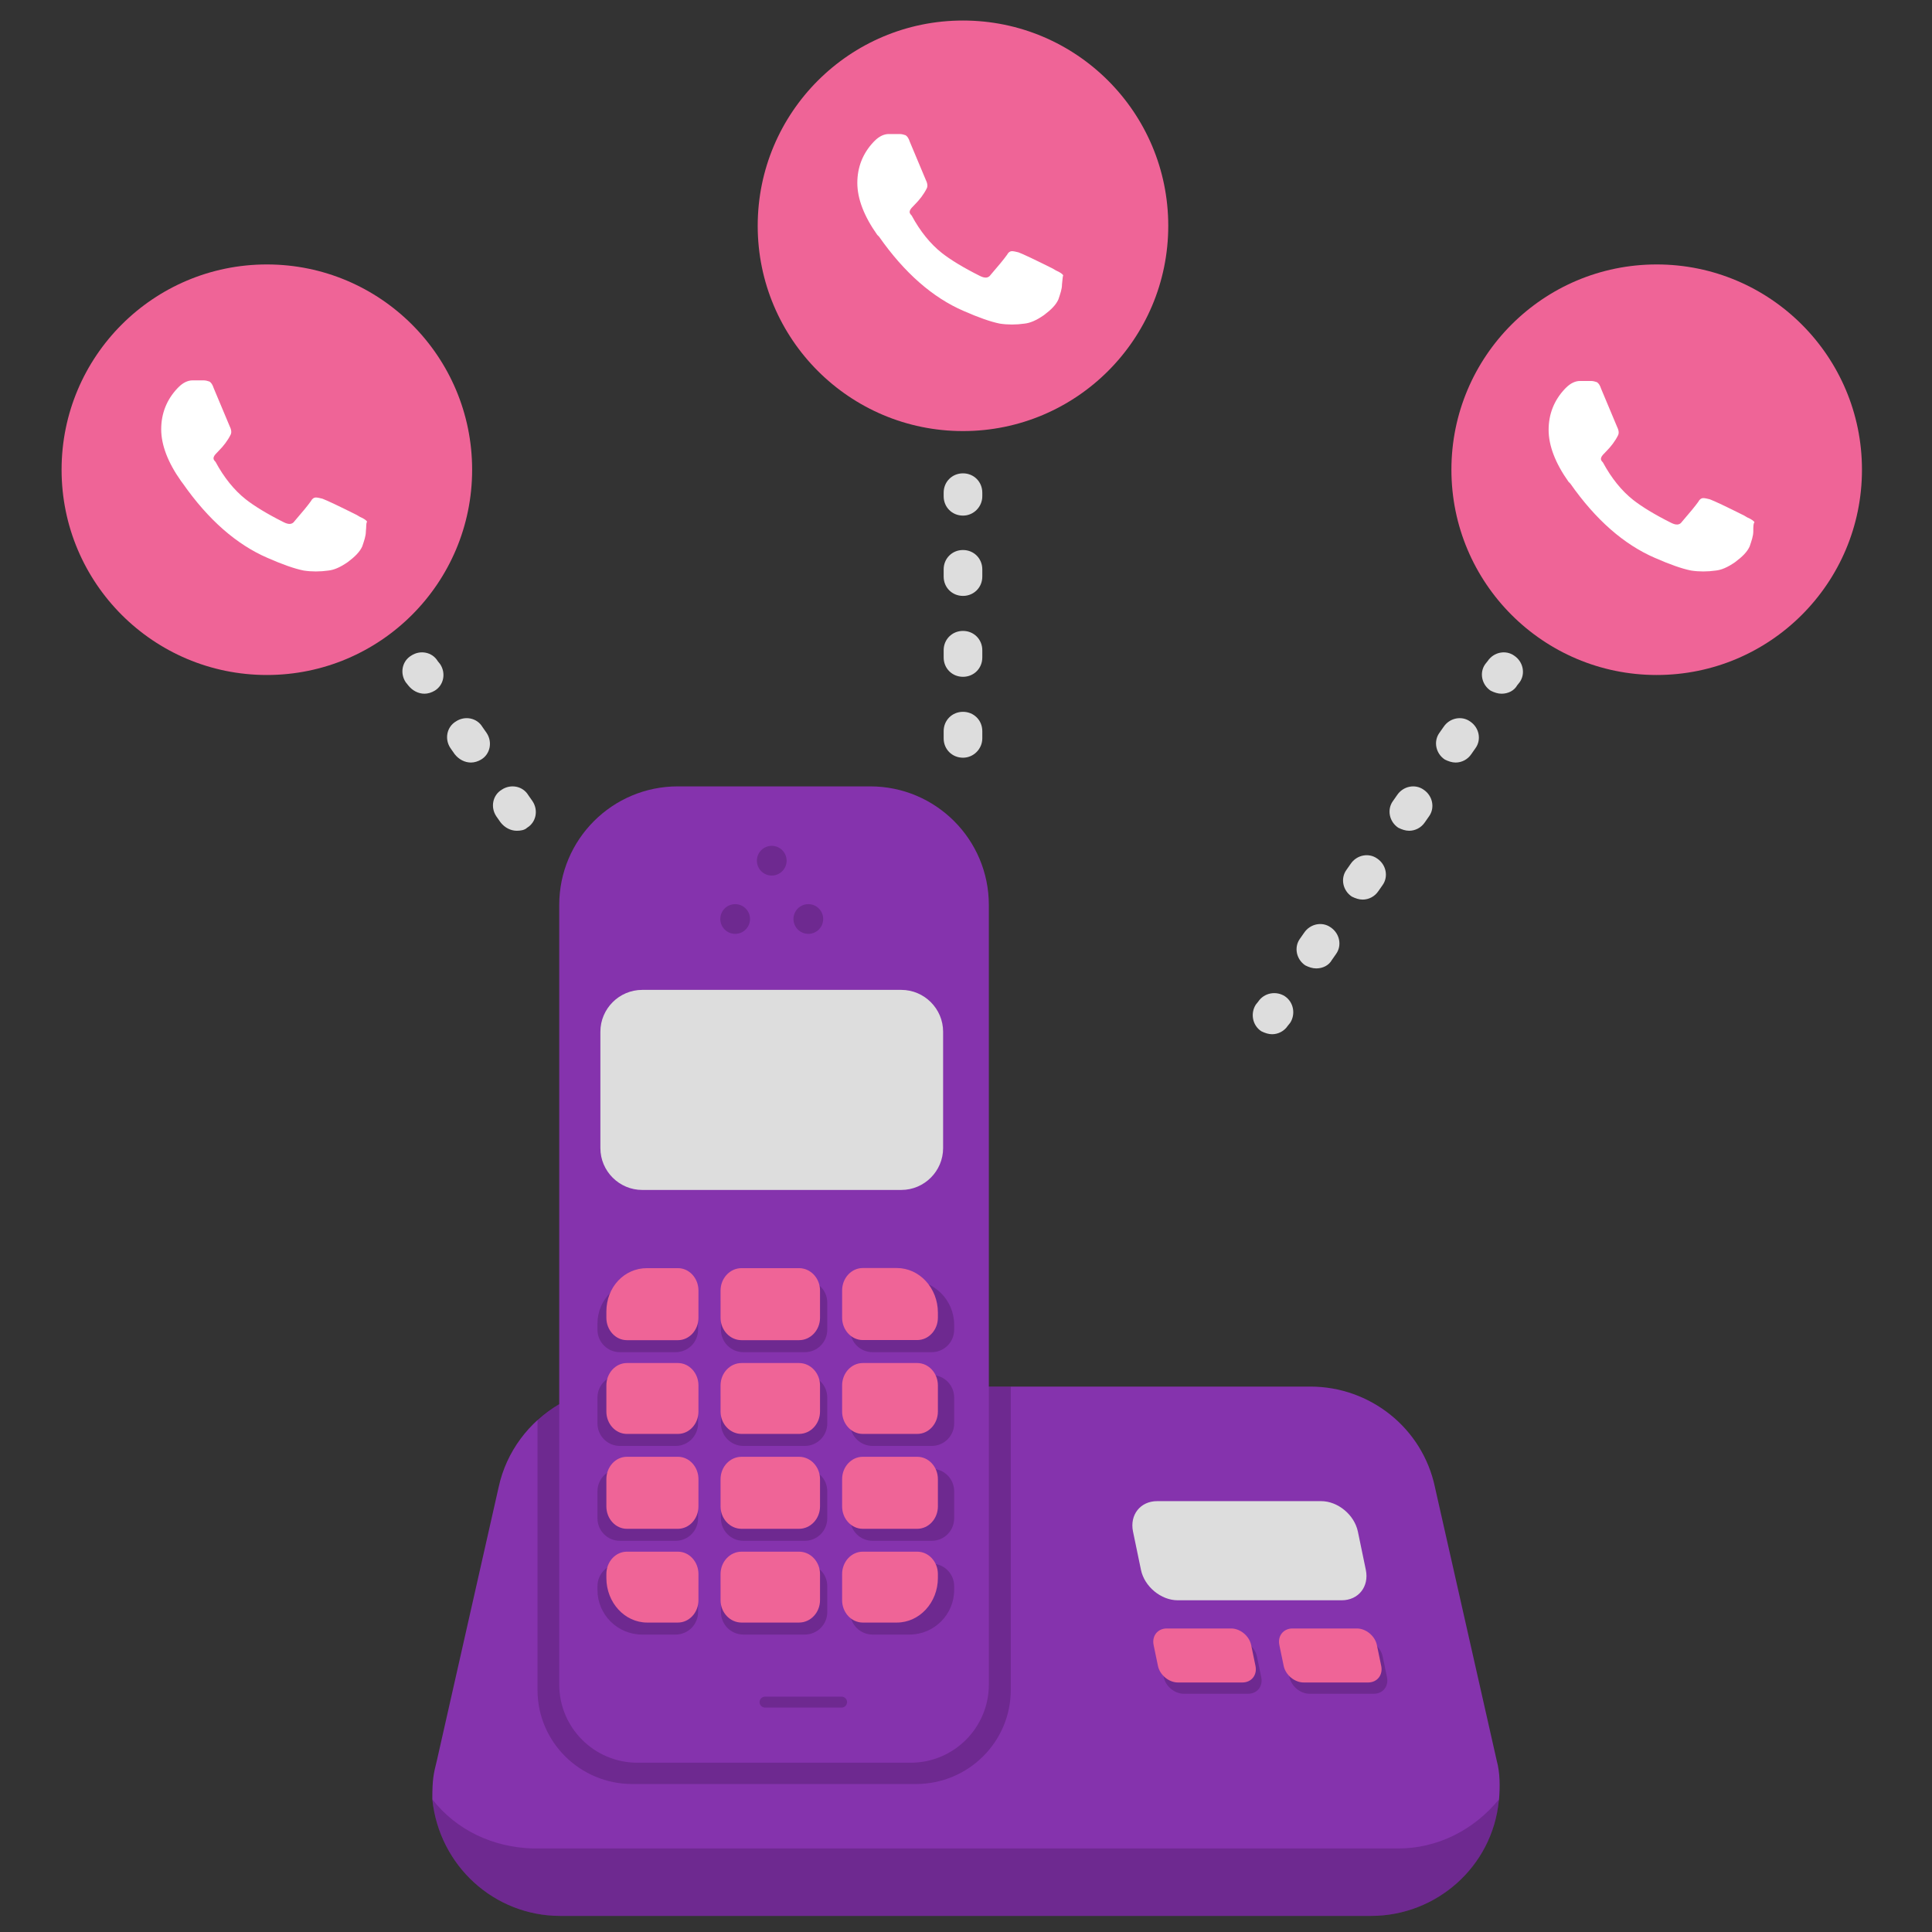 <svg xmlns="http://www.w3.org/2000/svg" viewBox="0 0 320 320"><rect x="0" y="0" width="320" height="320" fill="#333333" stroke="none"/><defs><style>      .cls-1, .cls-2 {        fill: #ef6497;      }      .cls-3 {        fill: #fff;      }      .cls-2, .cls-4, .cls-5, .cls-6 {        fill-rule: evenodd;      }      .cls-4 {        fill: #8533ad;      }      .cls-7, .cls-5 {        fill: #ddd;      }      .cls-6 {        fill: #14001f;        isolation: isolate;        opacity: .2;      }    </style></defs><g><g id="Camada_1"><path class="cls-7" d="M159.5,125.5c-1.8,0-3.2-1.4-3.2-3.2v-1.2c0-1.8,1.4-3.2,3.2-3.2s3.2,1.4,3.2,3.2v1.2c0,1.7-1.4,3.2-3.2,3.2ZM159.5,112.1c-1.8,0-3.2-1.4-3.2-3.2v-1.2c0-1.8,1.4-3.2,3.2-3.2s3.2,1.4,3.2,3.2v1.2c0,1.8-1.4,3.2-3.2,3.2ZM159.5,98.7c-1.8,0-3.2-1.4-3.2-3.2v-1.2c0-1.8,1.4-3.2,3.2-3.2s3.2,1.4,3.2,3.2v1.2c0,1.8-1.4,3.2-3.2,3.2ZM159.5,85.4c-1.8,0-3.2-1.4-3.2-3.2v-.6c0-1.8,1.4-3.2,3.2-3.2s3.2,1.4,3.2,3.2v.6c0,1.7-1.4,3.2-3.2,3.2Z"></path><path class="cls-7" d="M85.6,137.6c-1,0-2-.5-2.7-1.4l-.7-1c-1-1.5-.6-3.5.9-4.4,1.5-1,3.5-.6,4.4.9l.7,1c1,1.5.6,3.5-.9,4.4-.4.4-1.1.5-1.7.5ZM78,126.3c-1,0-2-.5-2.7-1.4l-.7-1c-1-1.5-.6-3.5.9-4.4,1.5-1,3.5-.6,4.4.9l.7,1c1,1.5.6,3.5-.9,4.4-.5.3-1.1.5-1.7.5ZM70.3,114.9c-1,0-2-.5-2.7-1.4l-.4-.5c-1-1.5-.6-3.5.9-4.4,1.5-1,3.5-.6,4.4.9l.4.5c1,1.5.6,3.5-.9,4.4-.5.3-1.1.5-1.7.5Z"></path><path class="cls-7" d="M210.7,171.3c-.6,0-1.2-.2-1.8-.5-1.5-1-1.8-3-.9-4.4l.4-.5c1-1.5,3-1.8,4.4-.9,1.5,1,1.8,3,.9,4.4l-.4.5c-.6.9-1.6,1.4-2.6,1.4ZM218,160.4c-.6,0-1.2-.2-1.8-.5-1.5-1-1.9-3-.9-4.4l.7-1c1-1.5,3-1.9,4.4-.9,1.5,1,1.9,3,.9,4.4l-.7,1c-.5.9-1.5,1.4-2.6,1.4ZM225.7,149c-.6,0-1.2-.2-1.8-.5-1.5-1-1.9-3-.9-4.4l.7-1c1-1.5,3-1.9,4.4-.9,1.5,1,1.9,3,.9,4.4l-.7,1c-.6.9-1.6,1.4-2.6,1.4ZM233.4,137.6c-.6,0-1.2-.2-1.8-.5-1.5-1-1.9-3-.9-4.4l.7-1c1-1.5,3-1.9,4.4-.9,1.5,1,1.9,3,.9,4.4l-.7,1c-.6.9-1.6,1.4-2.6,1.4ZM241.1,126.3c-.6,0-1.2-.2-1.8-.5-1.5-1-1.9-3-.9-4.4l.7-1c1-1.5,3-1.9,4.4-.9,1.5,1,1.9,3,.9,4.4l-.7,1c-.6.9-1.6,1.4-2.6,1.4ZM248.7,114.9c-.6,0-1.2-.2-1.8-.5-1.5-1-1.9-3-.9-4.4l.4-.5c1-1.5,3-1.9,4.4-.9,1.5,1,1.9,3,.9,4.4l-.4.5c-.5.9-1.5,1.4-2.6,1.4Z"></path><path class="cls-1" d="M44.2,111.8c18.778,0,34-15.222,34-34s-15.222-34-34-34S10.2,59.022,10.2,77.8s15.222,34,34,34Z"></path><path class="cls-1" d="M274.4,111.8c18.778,0,34-15.222,34-34s-15.222-34-34-34c-18.778,0-34,15.222-34,34s15.222,34,34,34Z"></path><path class="cls-1" d="M159.5,71.4c18.778,0,34-15.222,34-34S178.278,3.4,159.5,3.4s-34,15.222-34,34,15.222,34,34,34Z"></path><path class="cls-3" d="M175.9,47.1c0,.8-.3,1.6-.6,2.5-.4.9-1.2,1.7-2.4,2.6-1.3.9-2.3,1.3-3.2,1.4-1.4.2-2.8.2-4.1,0-1.5-.3-3.5-1-6-2.1-5.1-2.2-9.8-6.3-14-12.3l-.3-.3c-2.2-3.1-3.3-6-3.3-8.6,0-2.6.9-4.9,2.7-6.8l.2-.2c.7-.7,1.5-1.1,2.3-1.1h1.8c.4,0,.7.1,1,.2.3.2.5.5.7,1.1l2.6,6.2c.3.6.4,1.1.2,1.5-.5,1-1.2,1.9-2,2.7-.4.4-.7.7-.8,1-.1.3,0,.5.3.8,1.4,2.6,3.1,4.7,5,6.2,1.4,1.1,3.5,2.4,6.3,3.8.8.4,1.4.4,1.8-.2,1.3-1.5,2.2-2.6,2.7-3.3.2-.4.5-.6.8-.6.3,0,.7.1,1.1.2.8.3,2.7,1.2,5.7,2.7l.5.3c.7.3,1.1.6,1.2.8-.1.2-.1.7-.2,1.5h0Z"></path><path class="cls-3" d="M60.6,88c0,.8-.3,1.6-.6,2.5-.4.9-1.2,1.7-2.4,2.6-1.3.9-2.3,1.3-3.2,1.4-1.4.2-2.8.2-4.1,0-1.5-.3-3.5-1-6-2.1-5.1-2.2-9.8-6.3-14-12.3l-.3-.4c-2.2-3.1-3.3-6-3.3-8.6s.9-4.9,2.7-6.8l.2-.2c.7-.7,1.5-1.1,2.3-1.1h1.8c.4,0,.7.1,1,.2.3.2.5.5.7,1.1l2.6,6.2c.3.6.4,1.1.2,1.5-.5,1-1.2,1.9-2,2.7-.4.4-.7.7-.8,1-.1.3,0,.5.3.8,1.4,2.6,3.1,4.7,5,6.2,1.4,1.1,3.5,2.4,6.3,3.8.8.4,1.4.4,1.8-.2,1.3-1.5,2.2-2.6,2.7-3.3.2-.4.5-.6.8-.6.3,0,.7.1,1.1.2.8.3,2.7,1.2,5.7,2.7l.5.3c.7.3,1.1.6,1.2.8-.2.3-.1.8-.2,1.6h0Z"></path><path class="cls-3" d="M290.4,88c0,.8-.3,1.6-.6,2.5-.4.9-1.2,1.7-2.4,2.6-1.3.9-2.3,1.3-3.2,1.4-1.4.2-2.8.2-4.1,0-1.5-.3-3.5-1-6-2.1-5.1-2.2-9.8-6.3-14-12.3l-.3-.3c-2.2-3.1-3.3-6-3.3-8.6,0-2.6.9-4.9,2.7-6.8l.2-.2c.7-.7,1.5-1.1,2.3-1.1h1.8c.4,0,.7.1,1,.2.3.2.5.5.7,1.1l2.6,6.2c.3.6.4,1.1.2,1.5-.5,1-1.2,1.9-2,2.7-.4.4-.7.7-.8,1-.1.3,0,.5.3.8,1.4,2.6,3.1,4.7,5,6.2,1.4,1.1,3.5,2.4,6.3,3.8.8.4,1.4.4,1.8-.2,1.3-1.5,2.2-2.6,2.7-3.3.2-.4.5-.6.8-.6.3,0,.7.1,1.1.2.8.3,2.7,1.2,5.7,2.7l.5.3c.7.3,1.1.6,1.2.8-.2.2-.2.7-.2,1.5h0Z"></path><g><path class="cls-4" d="M237.675,246.326c-2.083-9.847-10.793-16.664-20.64-16.664h-53.252v-79.772c0-10.848-8.794-19.641-19.641-19.641h-31.876c-10.847,0-19.64,8.793-19.64,19.641v82.673c-4.991,2.925-8.759,7.844-10.036,13.762l-10.226,45.257c-.568,2.273-.758,3.093-.758,6.439,1.137,10.983,10.226,19.314,21.208,19.314h134.255c10.91,0,20.133-8.222,21.184-19.096.008-.009.016-.019.024-.029.19-2.271.19-4.544-.379-6.627l-10.226-45.257Z"></path><path class="cls-6" d="M127.826,145.02c1.36,0,2.462-1.102,2.462-2.462,0-1.359-1.102-2.461-2.462-2.461-1.359,0-2.461,1.102-2.461,2.461,0,1.359,1.102,2.462,2.461,2.462ZM121.766,154.677c1.36,0,2.462-1.102,2.462-2.462s-1.102-2.461-2.462-2.461c-1.359,0-2.461,1.102-2.461,2.461s1.102,2.462,2.461,2.462ZM167.415,279.914c0,8.603-7.035,15.578-15.712,15.578h-46.962c-8.678,0-15.712-6.975-15.712-15.578v-44.807c1.096-.978,2.306-1.842,3.598-2.582v46.479c0,7.156,5.801,12.958,12.958,12.958h45.242c7.157,0,12.958-5.802,12.958-12.958v-49.341h3.632v50.251ZM216.889,280.54c-1.51,0-3.002-1.235-3.316-2.745l-.718-3.453c-.313-1.51.665-2.746,2.176-2.746h10.663c1.511,0,3.002,1.235,3.316,2.746l.718,3.453c.313,1.51-.665,2.745-2.176,2.745h-10.663ZM88.271,306.163h143.345c6.438,0,12.497-3.03,16.664-8.142-.947,10.983-10.226,19.314-21.208,19.314H92.816c-10.983,0-20.072-8.332-21.208-19.314,3.977,5.112,10.036,7.953,16.664,8.142ZM192.747,277.795c.314,1.51,1.806,2.745,3.316,2.745h10.664c1.51,0,2.489-1.235,2.175-2.745l-.717-3.453c-.314-1.51-1.806-2.746-3.316-2.746h-10.664c-1.51,0-2.489,1.235-2.175,2.746l.717,3.453ZM136.347,152.215c0,1.359-1.102,2.462-2.462,2.462-1.359,0-2.461-1.102-2.461-2.462s1.102-2.461,2.461-2.461c1.36,0,2.462,1.102,2.462,2.461ZM154.328,243.278c2.045,0,3.711,1.666,3.711,3.711v4.507c0,2.044-1.666,3.711-3.711,3.711h-9.809c-2.045,0-3.711-1.667-3.711-3.711v-4.507c0-2.045,1.666-3.711,3.711-3.711h9.809ZM144.519,223.963h9.809c2.045,0,3.711-1.666,3.711-3.711v-.833c0-4.09-3.314-7.385-7.384-7.385h-6.136c-2.045,0-3.711,1.666-3.711,3.711v4.507c0,2.045,1.666,3.711,3.711,3.711ZM119.41,220.252v-4.507c0-2.045,1.666-3.711,3.712-3.711h10.187c2.045,0,3.711,1.666,3.711,3.711v4.507c0,2.044-1.666,3.711-3.711,3.711h-10.187c-2.046,0-3.712-1.667-3.712-3.711ZM158.039,231.461c0-2.045-1.666-3.711-3.711-3.711h-9.809c-2.045,0-3.711,1.666-3.711,3.711v4.318c0,2.045,1.666,3.711,3.711,3.711h9.809c2.045,0,3.711-1.666,3.711-3.711v-4.318ZM144.519,258.994h9.809c2.045,0,3.711,1.666,3.711,3.711v.644c0,4.071-3.314,7.385-7.385,7.385h-6.135c-2.045,0-3.711-1.666-3.711-3.711v-4.318c0-2.045,1.666-3.711,3.711-3.711ZM137.021,262.705c0-2.045-1.666-3.711-3.711-3.711h-10.187c-2.046,0-3.712,1.666-3.712,3.711v4.318c0,2.045,1.666,3.711,3.712,3.711h10.187c2.045,0,3.711-1.666,3.711-3.711v-4.318ZM111.912,255.207h-9.241c-2.046,0-3.711-1.666-3.711-3.711v-4.507c0-2.044,1.666-3.711,3.711-3.711h9.241c2.045,0,3.711,1.667,3.711,3.711v4.507c0,2.045-1.667,3.711-3.711,3.711ZM102.671,239.491h9.241c2.045,0,3.711-1.666,3.711-3.711v-4.318c0-2.045-1.667-3.711-3.711-3.711h-9.241c-2.046,0-3.711,1.666-3.711,3.711v4.318c0,2.045,1.666,3.711,3.711,3.711ZM111.912,270.735h-5.567c-4.071,0-7.385-3.314-7.385-7.385v-.644c0-2.045,1.666-3.711,3.711-3.711h9.241c2.045,0,3.711,1.666,3.711,3.711v4.318c0,2.045-1.666,3.711-3.711,3.711ZM137.021,231.461c0-2.045-1.666-3.711-3.711-3.711h-10.187c-2.046,0-3.712,1.666-3.712,3.711v4.318c0,2.045,1.666,3.711,3.712,3.711h10.187c2.045,0,3.711-1.666,3.711-3.711v-4.318ZM133.309,243.278c2.045,0,3.711,1.666,3.711,3.711v4.507c0,2.044-1.666,3.711-3.711,3.711h-10.187c-2.046,0-3.712-1.667-3.712-3.711v-4.507c0-2.045,1.666-3.711,3.712-3.711h10.187ZM102.671,223.963h9.241c2.045,0,3.711-1.666,3.711-3.711v-4.507c0-2.045-1.667-3.711-3.711-3.711h-5.567c-4.147,0-7.385,3.162-7.385,7.196v1.023c0,2.045,1.666,3.711,3.711,3.711ZM126.71,281.022h12.687c.498,0,.903.405.903.903,0,.499-.405.904-.903.904h-12.687c-.498,0-.902-.405-.902-.904,0-.498.404-.903.902-.903Z"></path><path class="cls-2" d="M142.898,221.955h9.03c1.883,0,3.417-1.666,3.417-3.711v-.833c0-4.071-3.05-7.385-6.797-7.385h-5.649c-1.883,0-3.417,1.667-3.417,3.711v4.507c0,2.045,1.534,3.711,3.417,3.711ZM112.29,210.045h-5.096c-3.796-.019-6.76,3.143-6.76,7.195v1.023c0,2.045,1.525,3.711,3.397,3.711h8.459c1.872,0,3.397-1.666,3.397-3.711v-4.507c0-2.045-1.525-3.711-3.397-3.711ZM132.349,241.289h-9.529c-1.914,0-3.472,1.666-3.472,3.711v4.507c0,2.044,1.559,3.711,3.472,3.711h9.529c1.913,0,3.472-1.667,3.472-3.711v-4.507c0-2.045-1.558-3.711-3.472-3.711ZM203.915,269.727c1.51,0,3.002,1.235,3.316,2.746l.717,3.453c.314,1.51-.665,2.746-2.175,2.746h-10.664c-1.51,0-3.002-1.235-3.316-2.746l-.717-3.453c-.314-1.51.665-2.746,2.175-2.746h10.664ZM228.056,272.473l.717,3.453c.314,1.51-.665,2.746-2.174,2.746h-10.664c-1.51,0-3.002-1.235-3.316-2.746l-.717-3.453c-.314-1.51.665-2.746,2.175-2.746h10.664c1.51,0,3.002,1.235,3.316,2.746ZM122.82,257.006h9.529c1.913,0,3.472,1.666,3.472,3.711v4.318c0,2.045-1.558,3.711-3.472,3.711h-9.529c-1.914,0-3.472-1.666-3.472-3.711v-4.318c0-2.045,1.559-3.711,3.472-3.711ZM103.831,257.006h8.459c1.872,0,3.397,1.666,3.397,3.711v4.318c0,2.045-1.525,3.711-3.397,3.711h-5.096c-3.727,0-6.76-3.314-6.76-7.385v-.644c0-2.045,1.525-3.711,3.397-3.711ZM112.29,225.762h-8.459c-1.872,0-3.397,1.666-3.397,3.711v4.317c0,2.046,1.525,3.712,3.397,3.712h8.459c1.872,0,3.397-1.666,3.397-3.711v-4.318c0-2.045-1.525-3.711-3.397-3.711ZM103.831,241.289h8.459c1.872,0,3.397,1.666,3.397,3.711v4.507c0,2.044-1.525,3.711-3.397,3.711h-8.459c-1.872,0-3.397-1.667-3.397-3.711v-4.507c0-2.045,1.525-3.711,3.397-3.711ZM151.928,257.006h-9.03c-1.883,0-3.417,1.666-3.417,3.711v4.318c0,2.045,1.534,3.711,3.417,3.711h5.648c3.748,0,6.798-3.314,6.798-7.385v-.644c0-2.045-1.534-3.711-3.417-3.711ZM142.898,241.289h9.03c1.883,0,3.417,1.666,3.417,3.711v4.507c0,2.044-1.534,3.711-3.417,3.711h-9.03c-1.883,0-3.417-1.667-3.417-3.711v-4.507c0-2.045,1.534-3.711,3.417-3.711ZM151.928,225.762h-9.03c-1.883,0-3.417,1.666-3.417,3.711v4.317c0,2.046,1.534,3.712,3.417,3.712h9.03c1.883,0,3.417-1.666,3.417-3.711v-4.318c0-2.045-1.534-3.711-3.417-3.711ZM122.82,225.762h9.529c1.913,0,3.472,1.666,3.472,3.711v4.318c0,2.045-1.558,3.711-3.472,3.711h-9.529c-1.914,0-3.472-1.666-3.472-3.712v-4.317c0-2.045,1.559-3.711,3.472-3.711ZM122.82,210.045h9.529c1.913,0,3.472,1.666,3.472,3.711v4.507c0,2.045-1.558,3.711-3.472,3.711h-9.529c-1.914,0-3.472-1.666-3.472-3.711v-4.507c0-2.045,1.559-3.711,3.472-3.711Z"></path><path class="cls-5" d="M99.443,170.885c0-3.811,3.119-6.93,6.93-6.93h42.907c3.811,0,6.929,3.118,6.929,6.93v19.279c0,3.811-3.118,6.929-6.929,6.929h-42.907c-3.811,0-6.93-3.118-6.93-6.929v-19.279ZM224.907,253.676l1.317,6.34c.576,2.772-1.22,5.04-3.993,5.04h-27.164c-2.772,0-5.512-2.268-6.088-5.04l-1.317-6.34c-.576-2.772,1.221-5.04,3.993-5.04h27.164c2.772,0,5.511,2.267,6.088,5.04Z"></path></g></g></g></svg>